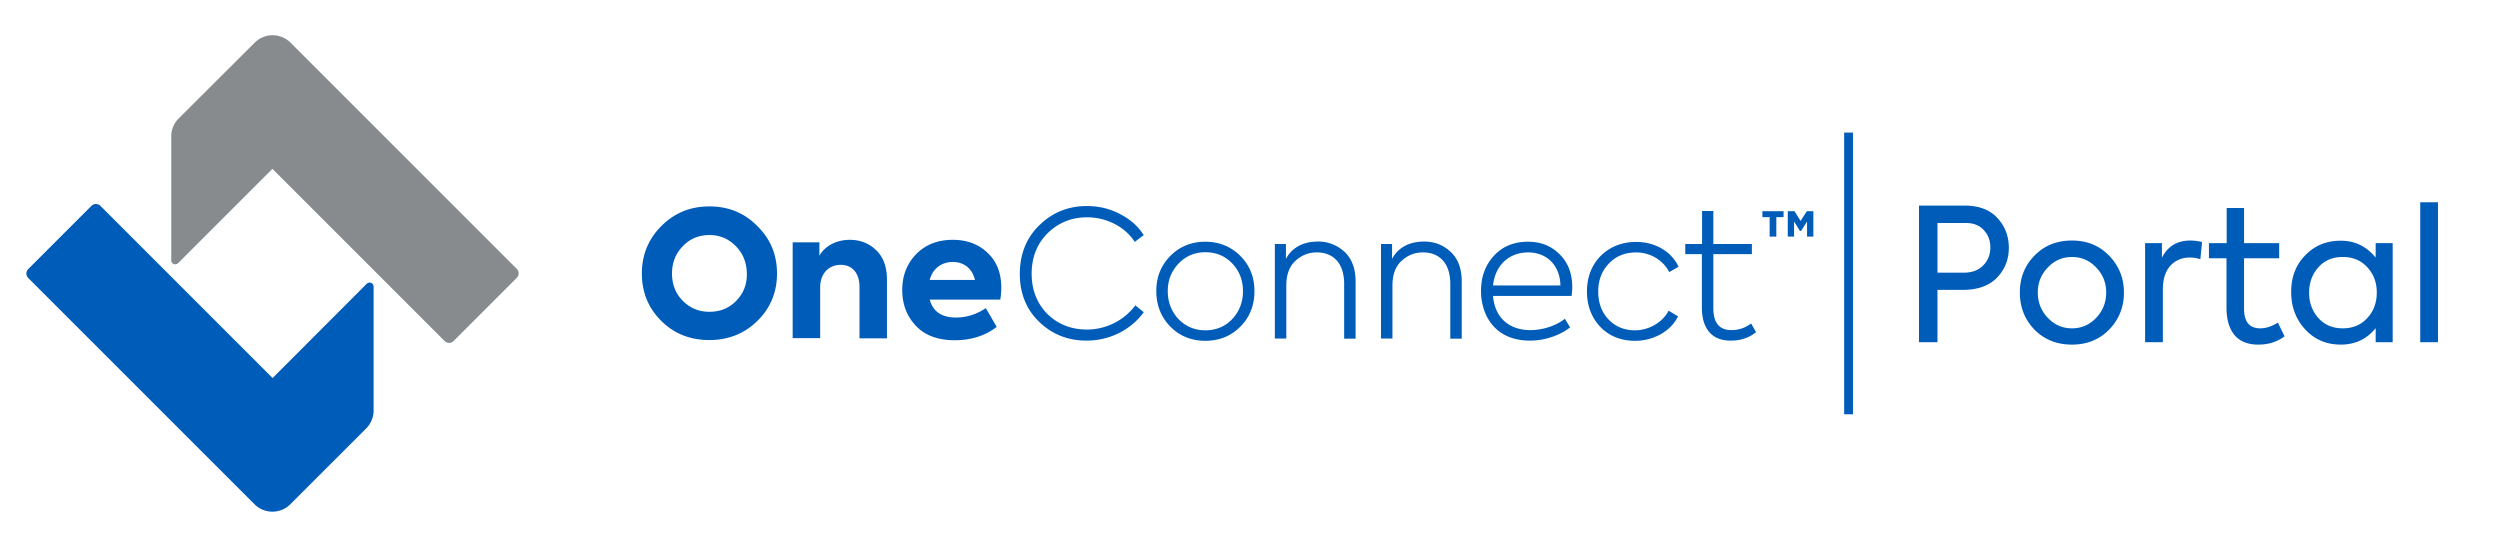 <svg width="284" height="63" viewBox="0 0 284 63" fill="none" xmlns="http://www.w3.org/2000/svg">
    <path d="m30.947 19.18 19.56 19.56a.72.72 0 0 0 1.02 0l7.177-7.178a.72.72 0 0 0 0-1.02L33.007 4.847a2.88 2.88 0 0 0-4.076 0L20.3 13.455a2.89 2.89 0 0 0-.846 2.038v14.074c0 .412.477.607.78.325L30.948 19.18z" fill="#888B8D"/>
    <path d="m30.969 42.947-19.56-19.56a.72.72 0 0 0-1.02 0l-7.178 7.178a.72.72 0 0 0 0 1.02L28.91 57.28a2.88 2.88 0 0 0 4.076 0l8.61-8.609a2.89 2.89 0 0 0 .845-2.038V32.56c0-.412-.477-.607-.78-.325L30.968 42.947zM128.949 34.726a6.89 6.89 0 0 1-5.486 2.71c-1.778 0-3.296-.607-4.489-1.778-1.171-1.192-1.778-2.732-1.778-4.553 0-1.865.607-3.405 1.8-4.598 1.214-1.192 2.711-1.821 4.489-1.821 2.212 0 4.293 1.062 5.399 2.754l.022.043.976-.737.043-.022-.021-.043c-.629-.998-1.497-1.757-2.668-2.364-1.149-.607-2.407-.91-3.773-.91-2.103 0-3.925.736-5.4 2.19-1.474 1.43-2.211 3.296-2.211 5.53 0 2.19.737 4.033 2.211 5.442 1.453 1.41 3.253 2.125 5.378 2.125 2.581 0 4.988-1.192 6.463-3.187l.021-.044-.954-.78-.022.043zM136.93 27.46c-1.583 0-2.928.543-3.991 1.627-1.062 1.085-1.583 2.386-1.583 3.99 0 1.583.543 2.95 1.583 4.012 1.063 1.084 2.408 1.627 3.991 1.627 1.583 0 2.927-.543 3.99-1.627 1.062-1.062 1.583-2.429 1.583-4.012 0-1.604-.521-2.905-1.583-3.99-1.063-1.062-2.407-1.626-3.99-1.626zm0 10.063c-1.215 0-2.234-.434-3.058-1.28-.802-.867-1.214-1.93-1.214-3.166s.412-2.276 1.214-3.122c.824-.868 1.843-1.301 3.058-1.301 1.236 0 2.255.433 3.057 1.28.803.845 1.215 1.907 1.215 3.143 0 1.236-.412 2.3-1.215 3.166-.802.846-1.843 1.28-3.057 1.28zM149.724 27.44c-1.691 0-2.971.693-3.643 1.973V27.72h-1.258v10.735h1.301v-6.007c0-1.236.347-2.19 1.041-2.82.716-.65 1.497-.954 2.429-.954 1.952 0 3.101 1.323 3.101 3.557v6.245h1.301v-6.484c0-1.453-.412-2.58-1.236-3.36a4.354 4.354 0 0 0-3.036-1.194zM161.781 27.44c-1.692 0-2.971.693-3.643 1.973V27.72h-1.258v10.735h1.301v-6.007c0-1.236.347-2.19 1.041-2.82.716-.65 1.496-.954 2.429-.954 1.951 0 3.101 1.323 3.101 3.557v6.245h1.301v-6.484c0-1.453-.412-2.58-1.236-3.36-.824-.781-1.844-1.194-3.036-1.194zM173.599 27.46c-1.626 0-2.884.521-3.881 1.584-.976 1.063-1.475 2.385-1.475 4.012 0 2.602 1.453 5.638 5.573 5.638 1.93 0 3.6-.76 4.511-1.475l.043-.021-.607-.998-.043.043c-.933.76-2.472 1.258-3.86 1.258-2.472 0-4.056-1.453-4.251-3.881h8.935v-.044c.043-.455.065-.802.065-.932 0-1.562-.477-2.82-1.432-3.752-.954-.954-2.125-1.431-3.578-1.431zm0 1.215c2.147 0 3.622 1.497 3.665 3.752h-7.655c.239-2.299 1.822-3.752 3.99-3.752zM185.873 28.677c1.583 0 3.014.846 3.73 2.19l.022.044 1.062-.608-.021-.043c-.824-1.713-2.668-2.776-4.793-2.776-1.626 0-2.971.542-4.033 1.583-1.041 1.063-1.562 2.43-1.562 4.056 0 1.604.521 2.97 1.54 4.033 1.019 1.04 2.342 1.561 3.925 1.561 1.041 0 2.017-.26 2.884-.737.889-.499 1.561-1.171 1.974-1.995l.021-.043-1.062-.65-.022.042c-.694 1.302-2.234 2.19-3.795 2.19-1.214 0-2.234-.411-3.014-1.235-.781-.824-1.171-1.887-1.171-3.166 0-1.28.412-2.364 1.214-3.188.802-.846 1.843-1.258 3.101-1.258zM198.928 36.741l-.044.044c-.672.477-1.388.715-2.19.715-1.388 0-2.06-.824-2.06-2.537V28.87h4.38v-1.15h-4.38V23.97h-1.279v3.751h-1.909v1.15h1.887v6.05c0 2.429 1.149 3.773 3.253 3.773 1.127 0 2.081-.304 2.862-.932l.044-.022-.564-.998zM75.127 25.683c1.496-1.497 3.296-2.234 5.465-2.234 2.168 0 3.968.737 5.443 2.234 1.496 1.474 2.233 3.253 2.233 5.378s-.737 3.925-2.212 5.378c-1.474 1.453-3.296 2.19-5.486 2.19s-4.012-.737-5.465-2.19c-1.453-1.453-2.19-3.231-2.19-5.378 0-2.082.737-3.904 2.212-5.378zm8.5 8.5c.825-.845 1.237-1.864 1.215-3.1-.022-1.258-.434-2.3-1.258-3.123-.824-.846-1.821-1.258-2.992-1.258-1.193 0-2.212.412-3.015 1.258-.824.845-1.236 1.865-1.236 3.122 0 1.236.412 2.277 1.236 3.101.824.825 1.822 1.236 3.015 1.236 1.214 0 2.233-.411 3.036-1.236zM90.047 38.412V27.526h3.036v1.518c.585-1.04 1.865-1.8 3.448-1.8 1.17 0 2.19.39 2.992 1.171.824.78 1.236 1.908 1.236 3.361v6.658h-3.122v-5.855c0-1.583-.846-2.494-2.125-2.494-1.41 0-2.342 1.04-2.342 2.559v5.768h-3.123zM113.64 34.032h-8.023c.368 1.366 1.366 2.038 2.971 2.038 1.236 0 2.363-.369 3.404-1.063l1.236 2.126c-1.322 1.019-2.927 1.518-4.77 1.518-1.93 0-3.405-.564-4.424-1.649-1.019-1.084-1.54-2.45-1.54-4.055 0-1.648.542-2.992 1.583-4.077 1.063-1.084 2.451-1.626 4.164-1.626 1.604 0 2.927.499 3.946 1.475 1.041.976 1.562 2.298 1.562 3.99 0 .368-.044.824-.109 1.323zm-8.023-2.234h5.139c-.303-1.258-1.214-2.038-2.515-2.038-1.28 0-2.299.759-2.624 2.038zM200.207 24.664h.824v2.212h.759v-2.212h.824v-.672h-2.407v.672zM205.259 23.992l-.715 1.106-.673-1.084-.021-.022h-.759v2.884h.715v-1.713l.651 1.041.022.022h.13l.672-1.063v1.713h.716v-2.884h-.738z" fill="#005CB9"/>
    <path d="M209.997 15.063v32" stroke="#005CB9"/>
    <path d="M217.997 23.355h5.187c1.624 0 2.87.476 3.738 1.428.854.938 1.281 2.058 1.281 3.36 0 1.33-.448 2.464-1.344 3.402-.91.924-2.198 1.386-3.864 1.386h-2.898v5.943h-2.1v-15.52zm2.1 7.623h2.94c.966 0 1.715-.273 2.247-.82.546-.545.819-1.231.819-2.057 0-.784-.252-1.442-.756-1.974-.49-.532-1.169-.798-2.037-.798h-3.213v5.649zM235.378 39.147c-1.722 0-3.143-.567-4.263-1.701-1.106-1.148-1.659-2.555-1.659-4.221s.553-3.06 1.659-4.18c1.106-1.147 2.527-1.721 4.263-1.721 1.708 0 3.115.574 4.221 1.722 1.12 1.162 1.68 2.555 1.68 4.179 0 1.652-.56 3.059-1.68 4.22-1.12 1.135-2.527 1.702-4.221 1.702zm3.885-5.922c0-1.106-.378-2.051-1.134-2.835-.756-.798-1.673-1.197-2.751-1.197-1.078 0-1.995.399-2.751 1.197-.756.784-1.134 1.729-1.134 2.835 0 1.12.378 2.079 1.134 2.877.756.798 1.673 1.197 2.751 1.197 1.078 0 1.995-.4 2.751-1.197.756-.798 1.134-1.757 1.134-2.877zM245.7 38.874h-2.016V27.618h1.911v1.659c.658-1.302 1.736-1.953 3.234-1.953.406 0 .847.056 1.323.168l-.189 1.953a3.961 3.961 0 0 0-1.176-.19c-.924 0-1.673.316-2.247.946-.56.63-.84 1.533-.84 2.709v5.964zM258.768 36.648l.756 1.554c-.812.63-1.813.945-3.003.945-1.176 0-2.072-.364-2.688-1.092-.602-.728-.903-1.771-.903-3.13V29.34h-1.995v-1.722h2.016v-3.99h1.974v3.99h3.99v1.722h-3.99v5.733c0 1.484.609 2.226 1.827 2.226.658 0 1.33-.217 2.016-.651zM269.876 29.256v-1.638h1.932v11.256h-1.932v-1.596c-1.008 1.246-2.331 1.869-3.969 1.869-1.624 0-2.968-.574-4.032-1.722-1.064-1.148-1.596-2.57-1.596-4.263 0-1.694.532-3.08 1.596-4.158 1.064-1.106 2.408-1.66 4.032-1.66 1.596 0 2.919.638 3.969 1.912zm.126 3.969c0-1.134-.357-2.086-1.071-2.856-.714-.784-1.645-1.176-2.793-1.176-1.148 0-2.072.392-2.772 1.176-.7.784-1.05 1.743-1.05 2.877 0 1.134.35 2.093 1.05 2.877.7.784 1.624 1.176 2.772 1.176 1.148 0 2.079-.392 2.793-1.176.714-.77 1.071-1.736 1.071-2.898zM276.954 22.977v15.897h-2.016V22.977h2.016z" fill="#005CB9"/>
</svg>
